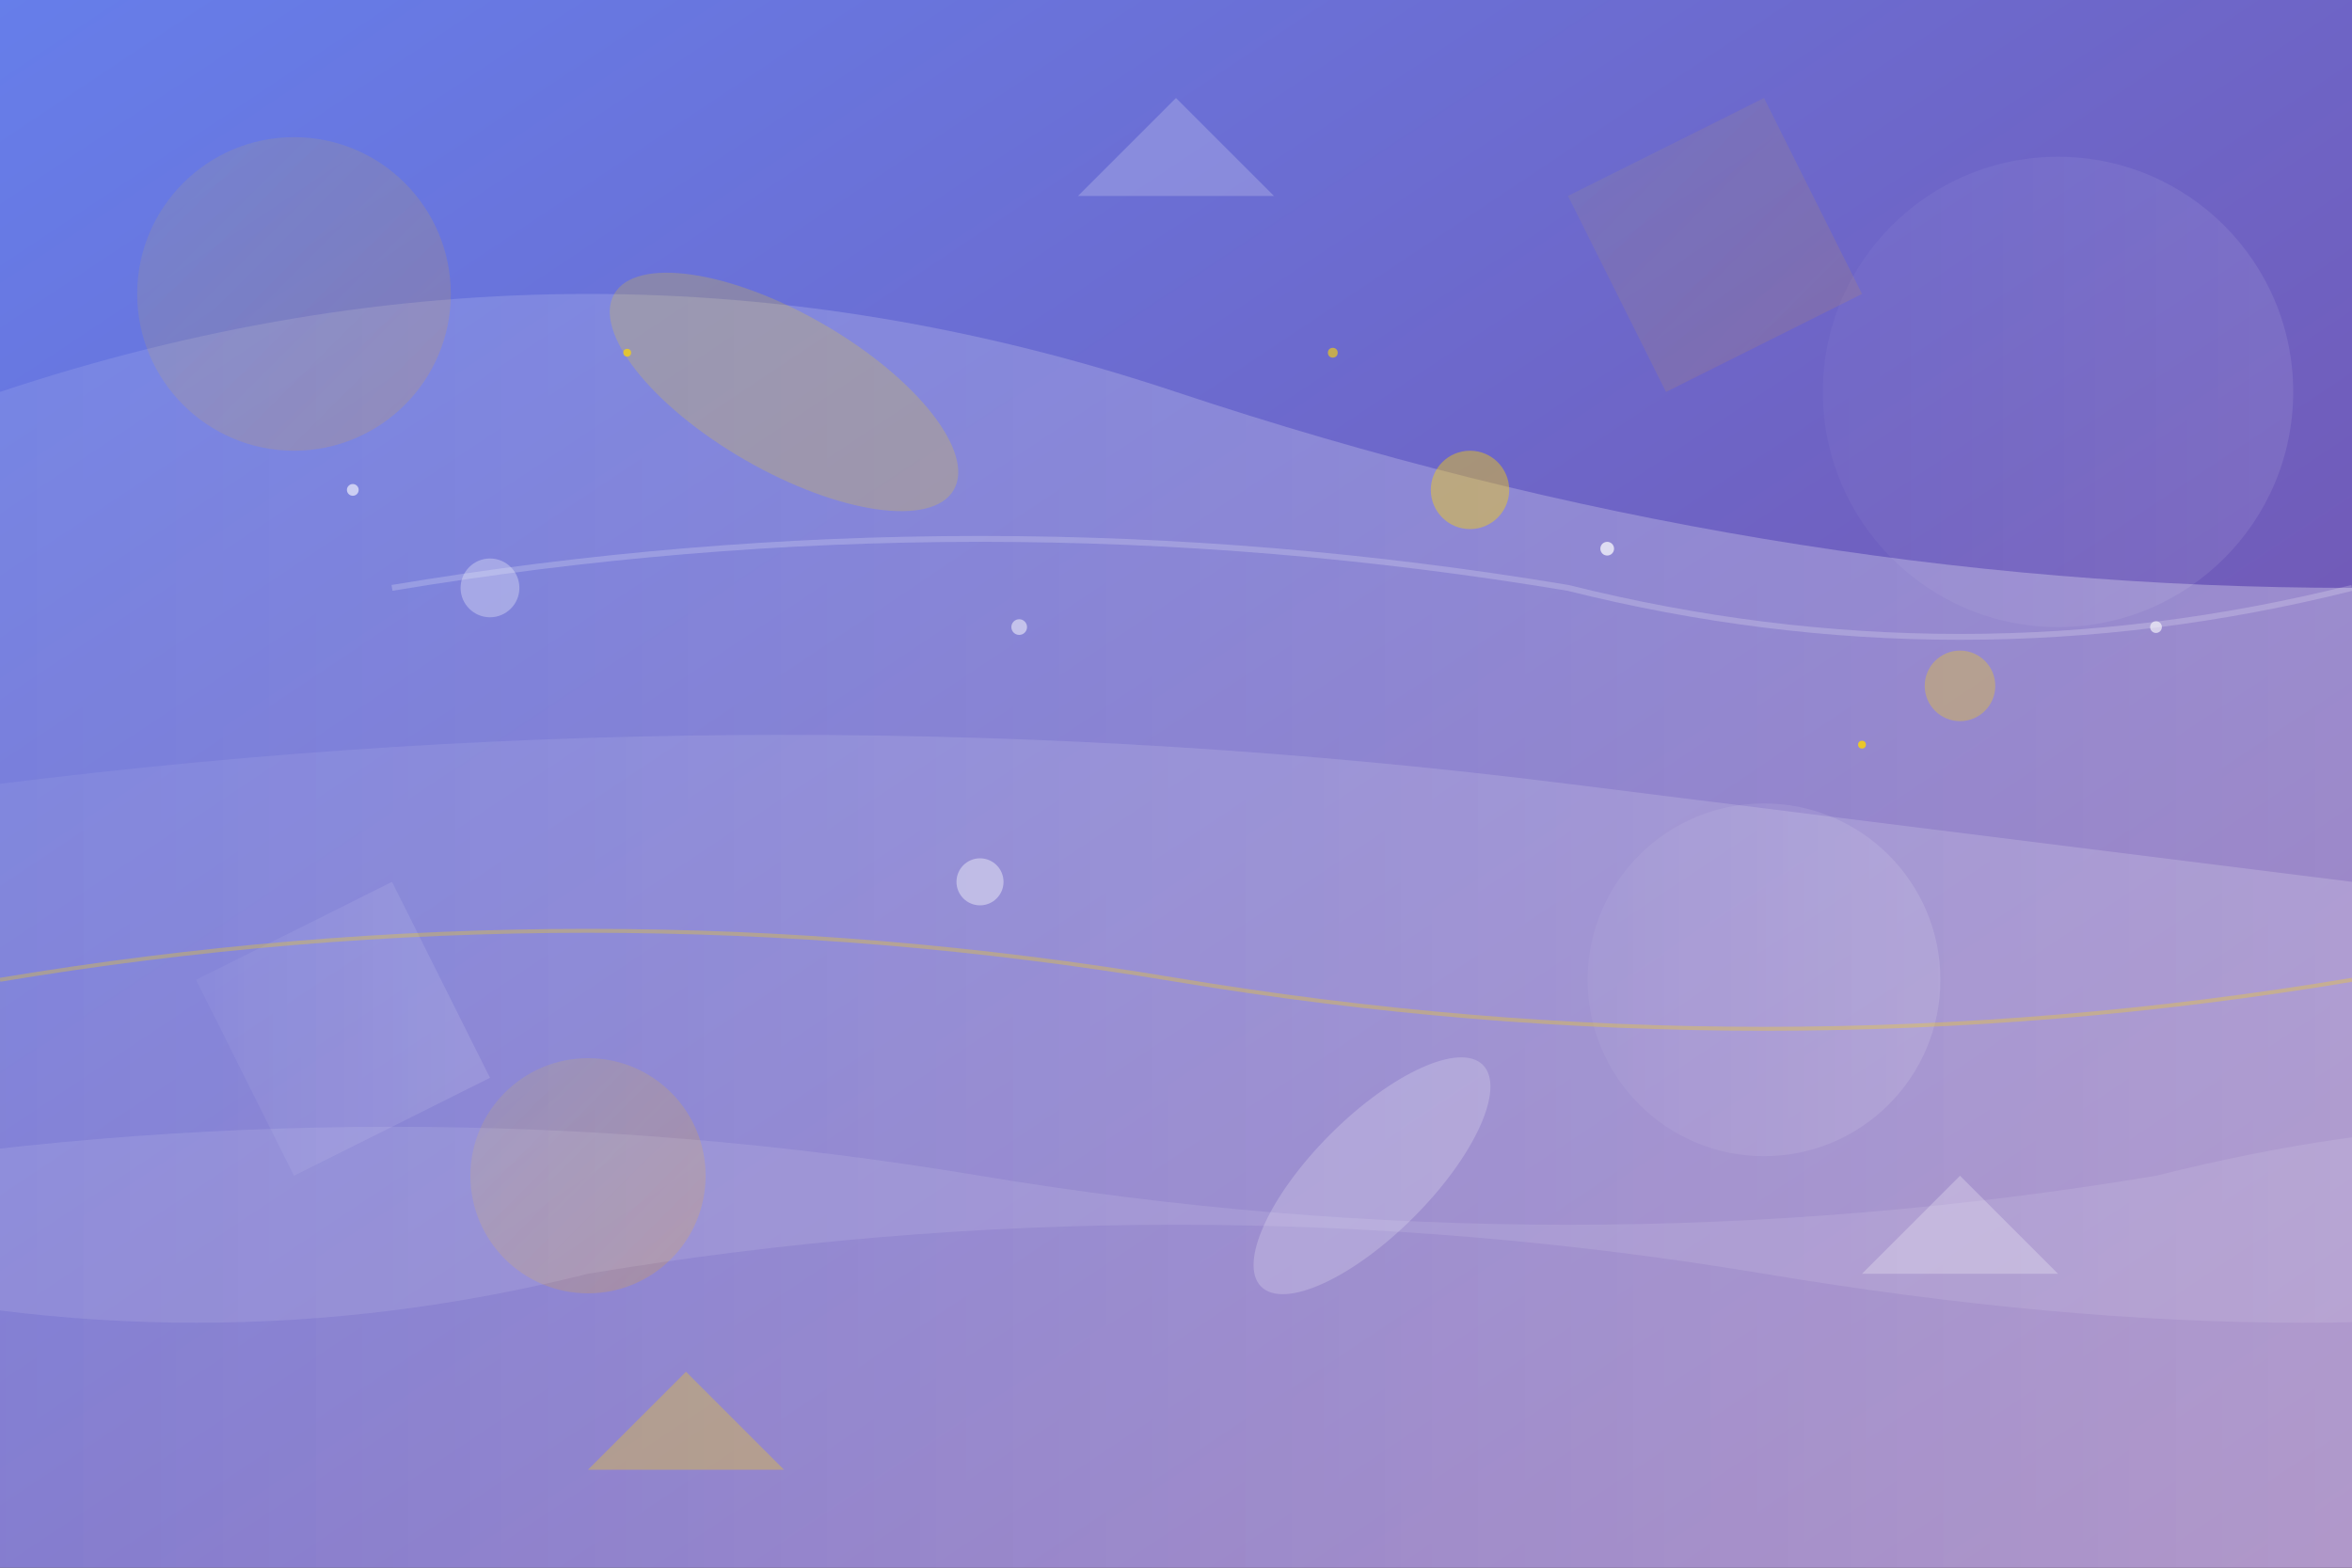 <svg width="1200" height="800" viewBox="0 0 1200 800" fill="none" xmlns="http://www.w3.org/2000/svg">
  <rect x="0" y="0" width="1200" height="800" fill="#333333" stroke="none"/>
  <!-- Gradient Background -->
  <defs>
    <linearGradient id="bgGradient" x1="0%" y1="0%" x2="100%" y2="100%">
      <stop offset="0%" style="stop-color:#667eea;stop-opacity:1" />
      <stop offset="100%" style="stop-color:#764ba2;stop-opacity:1" />
    </linearGradient>
    
    <linearGradient id="shapeGradient1" x1="0%" y1="0%" x2="100%" y2="0%">
      <stop offset="0%" style="stop-color:#ffffff;stop-opacity:0.1" />
      <stop offset="100%" style="stop-color:#ffffff;stop-opacity:0.3" />
    </linearGradient>
    
    <linearGradient id="shapeGradient2" x1="0%" y1="0%" x2="100%" y2="100%">
      <stop offset="0%" style="stop-color:#FFD700;stop-opacity:0.2" />
      <stop offset="100%" style="stop-color:#FFA500;stop-opacity:0.4" />
    </linearGradient>
  </defs>
  
  <!-- Background -->
  <rect width="1200" height="800" fill="url(#bgGradient)"/>
  
  <!-- Abstract Shapes -->
  <!-- Large flowing shape -->
  <path d="M0 200 Q300 100 600 200 T1200 300 L1200 800 L0 800 Z" fill="url(#shapeGradient1)"/>
  
  <!-- Medium wave -->
  <path d="M0 400 Q400 350 800 400 T1200 450 L1200 800 L0 800 Z" fill="url(#shapeGradient1)" opacity="0.6"/>
  
  <!-- Floating circles -->
  <circle cx="150" cy="150" r="80" fill="url(#shapeGradient2)" opacity="0.4"/>
  <circle cx="1050" cy="200" r="120" fill="url(#shapeGradient1)" opacity="0.3"/>
  <circle cx="300" cy="600" r="60" fill="url(#shapeGradient2)" opacity="0.5"/>
  <circle cx="900" cy="500" r="90" fill="url(#shapeGradient1)" opacity="0.4"/>
  
  <!-- Abstract geometric shapes -->
  <polygon points="800,100 900,50 950,150 850,200" fill="url(#shapeGradient2)" opacity="0.3"/>
  <polygon points="100,500 200,450 250,550 150,600" fill="url(#shapeGradient1)" opacity="0.4"/>
  
  <!-- Curved lines -->
  <path d="M200 300 Q500 250 800 300 Q1000 350 1200 300" stroke="rgba(255,255,255,0.2)" stroke-width="3" fill="none"/>
  <path d="M0 500 Q300 450 600 500 Q900 550 1200 500" stroke="rgba(255,215,0,0.3)" stroke-width="2" fill="none"/>
  
  <!-- Small decorative elements -->
  <circle cx="250" cy="300" r="15" fill="rgba(255,255,255,0.3)"/>
  <circle cx="750" cy="250" r="20" fill="rgba(255,215,0,0.4)"/>
  <circle cx="500" cy="450" r="12" fill="rgba(255,255,255,0.4)"/>
  <circle cx="1000" cy="350" r="18" fill="rgba(255,215,0,0.3)"/>
  
  <!-- Flowing ribbons -->
  <path d="M-100 600 Q200 550 500 600 Q800 650 1100 600 Q1300 550 1400 600 L1400 650 Q1200 700 900 650 Q600 600 300 650 Q100 700 -100 650 Z" fill="rgba(255,255,255,0.1)"/>
  
  <!-- Additional abstract elements -->
  <ellipse cx="400" cy="200" rx="100" ry="40" fill="rgba(255,215,0,0.2)" transform="rotate(30 400 200)"/>
  <ellipse cx="700" cy="600" rx="80" ry="30" fill="rgba(255,255,255,0.2)" transform="rotate(-45 700 600)"/>
  
  <!-- Particle-like dots -->
  <circle cx="180" cy="250" r="3" fill="rgba(255,255,255,0.6)"/>
  <circle cx="320" cy="180" r="2" fill="rgba(255,215,0,0.7)"/>
  <circle cx="520" cy="320" r="4" fill="rgba(255,255,255,0.5)"/>
  <circle cx="680" cy="180" r="2.5" fill="rgba(255,215,0,0.6)"/>
  <circle cx="820" cy="280" r="3.5" fill="rgba(255,255,255,0.7)"/>
  <circle cx="950" cy="380" r="2" fill="rgba(255,215,0,0.8)"/>
  <circle cx="1100" cy="320" r="3" fill="rgba(255,255,255,0.6)"/>
  
  <!-- Subtle triangular patterns -->
  <polygon points="600,50 650,100 550,100" fill="rgba(255,255,255,0.2)"/>
  <polygon points="350,700 400,750 300,750" fill="rgba(255,215,0,0.3)"/>
  <polygon points="1000,600 1050,650 950,650" fill="rgba(255,255,255,0.25)"/>
</svg>
